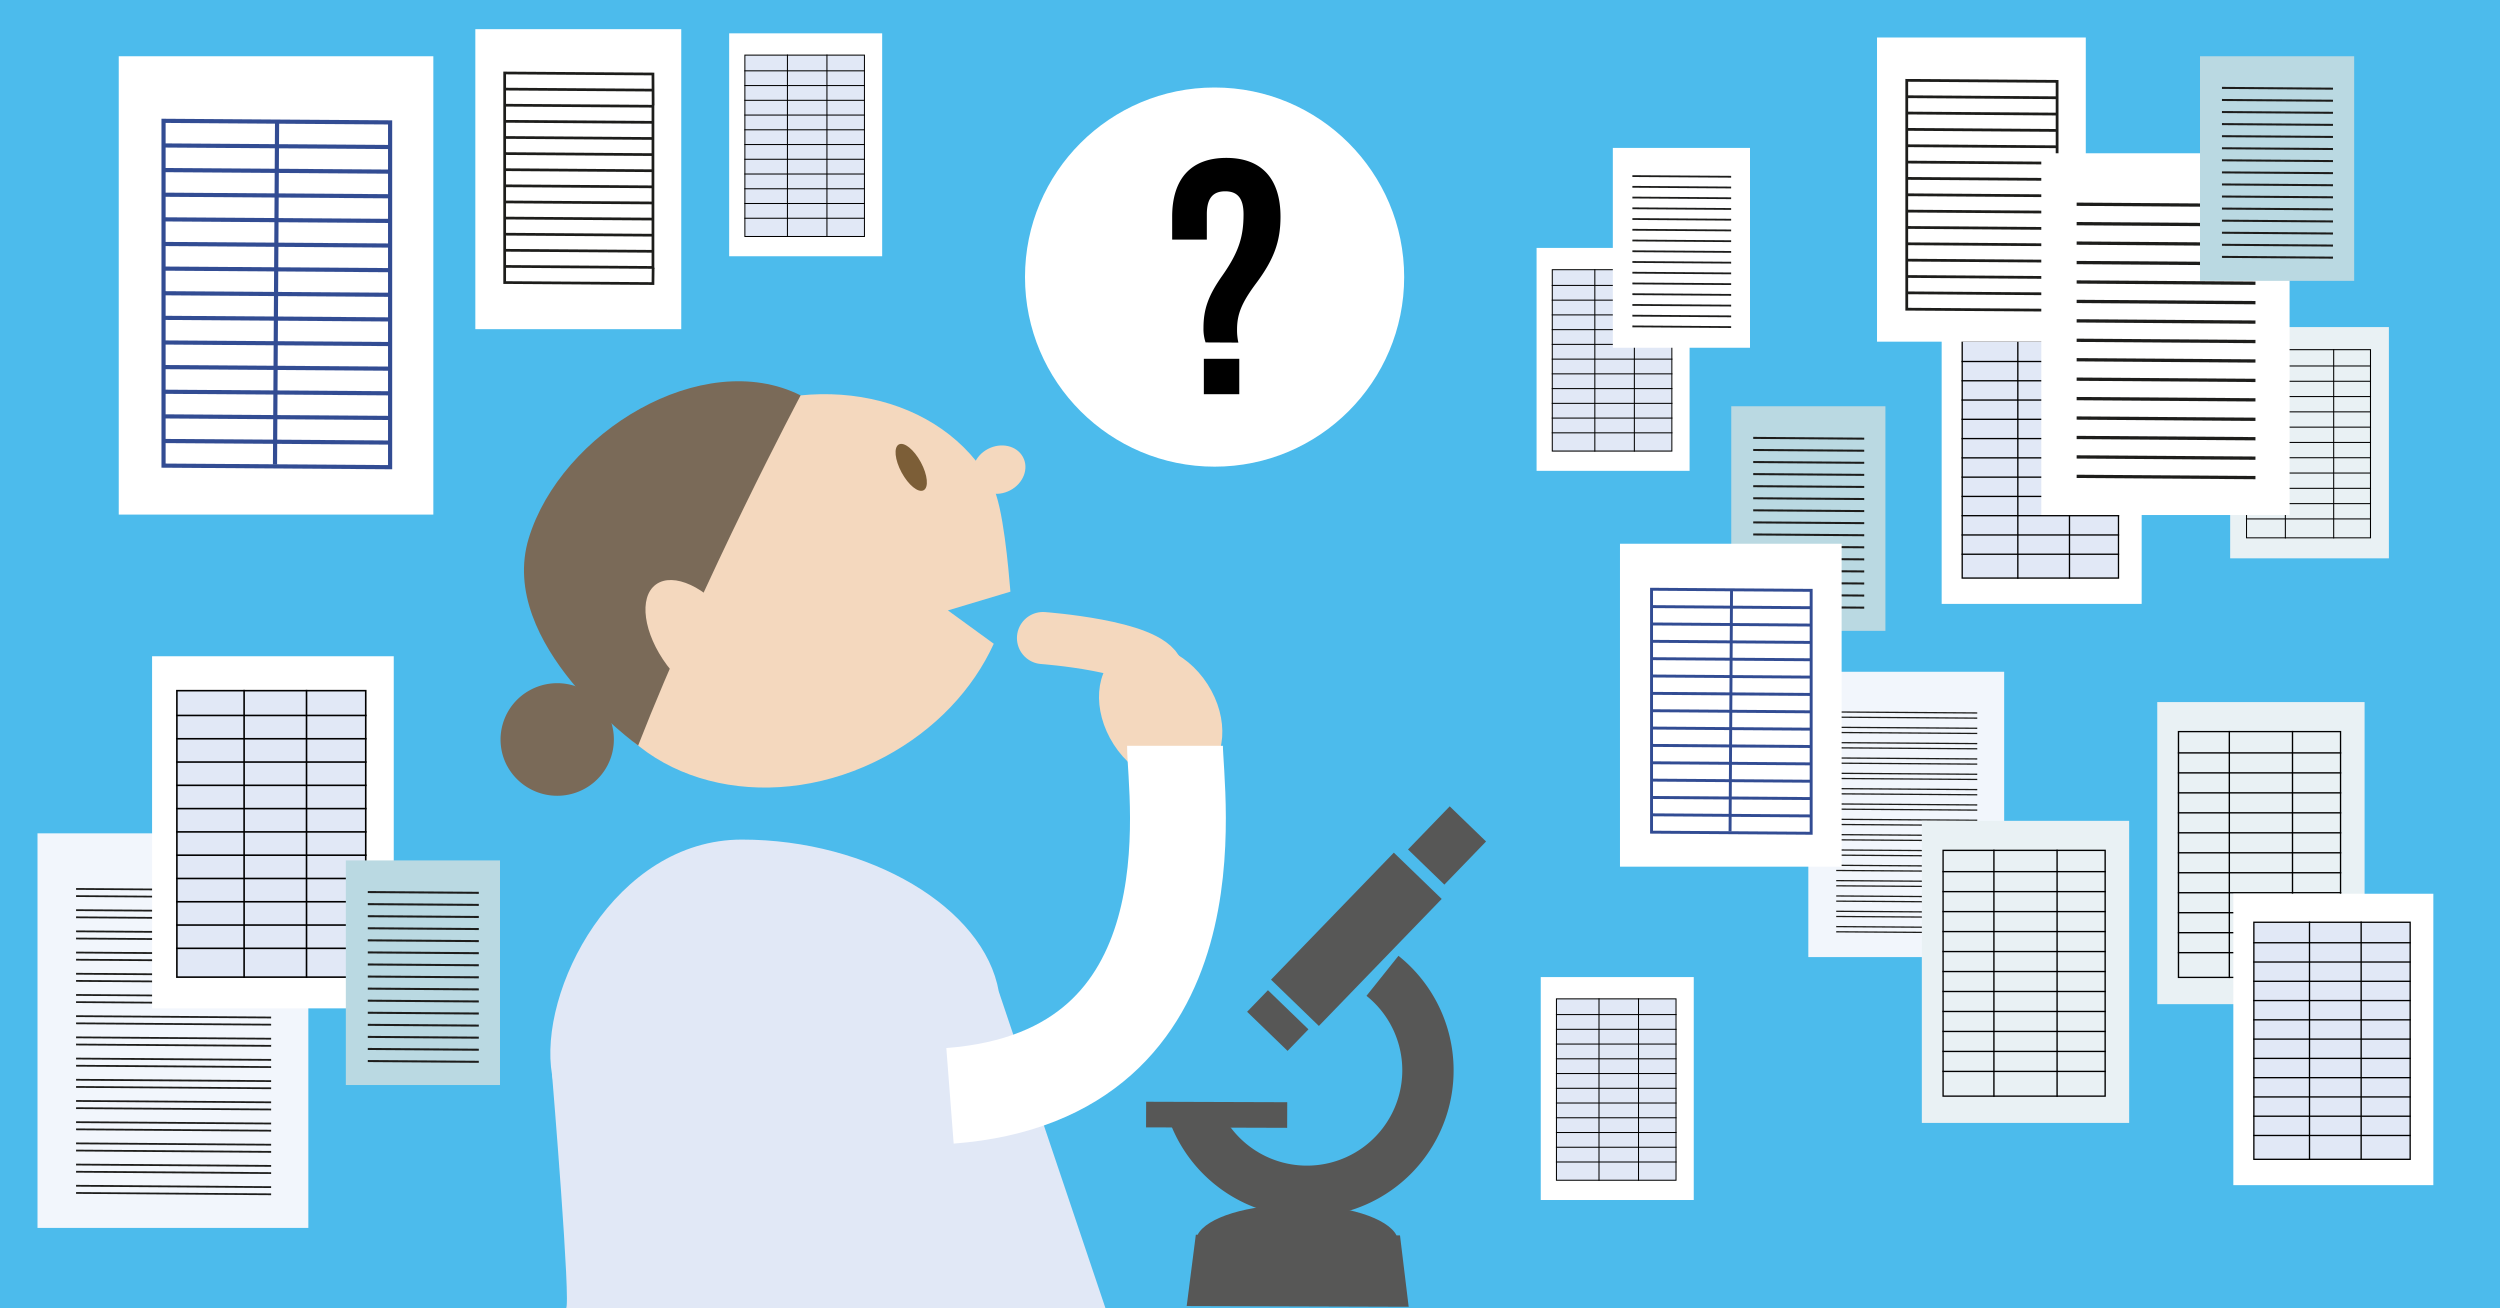 <svg xmlns="http://www.w3.org/2000/svg" viewBox="0 0 1200 628"><defs><style>.cls-1{fill:#4cbbec;}.cls-2{fill:#f4d8be;}.cls-3{fill:#7c5e37;}.cls-4{fill:#7a6a58;}.cls-5{fill:#fff;}.cls-10,.cls-11,.cls-13,.cls-14,.cls-15,.cls-16,.cls-17,.cls-18,.cls-19,.cls-20,.cls-22,.cls-23,.cls-24,.cls-25,.cls-6,.cls-8{fill:none;stroke-miterlimit:10;}.cls-6{stroke:#f4d8be;stroke-linecap:round;stroke-width:25px;}.cls-7{fill:#e1e8f6;}.cls-8{stroke:#fff;stroke-width:46px;}.cls-9{fill:#f2f6fc;}.cls-10,.cls-11,.cls-18,.cls-19,.cls-20,.cls-22,.cls-23{stroke:#1d1d1b;}.cls-10{stroke-width:0.62px;}.cls-11{stroke-width:0.86px;}.cls-12{fill:#e9f1f4;}.cls-13,.cls-14,.cls-15,.cls-16,.cls-17{stroke:#000;}.cls-13{stroke-width:0.66px;}.cls-14{stroke-width:0.5px;}.cls-15{stroke-width:0.77px;}.cls-16{stroke-width:0.64px;}.cls-17{stroke-width:0.49px;}.cls-18{stroke-width:1.33px;}.cls-19{stroke-width:1.58px;}.cls-20{stroke-width:0.87px;}.cls-21{fill:#bad9e2;}.cls-22{stroke-width:0.98px;}.cls-23{stroke-width:1.31px;}.cls-24,.cls-25{stroke:#324c93;}.cls-24{stroke-width:2px;}.cls-25{stroke-width:1.41px;}.cls-26{fill:#575756;}</style></defs><title>forsker m papir SVG</title><g id="Lag_2" data-name="Lag 2"><rect class="cls-1" width="1200" height="628"/></g><g id="Lag_1" data-name="Lag 1"><path class="cls-2" d="M338.4,203.87C390.79,176,452.56,189,476.34,233.06c5.21,9.65,7.77,40.39,8.66,50.94l-30,9,22,16c-9.92,21.78-28,41.3-52.48,54.35-52.4,27.92-114.16,14.85-137.94-29.19S286,231.79,338.4,203.87"/><path class="cls-3" d="M442,221.88c3.28,6.07,3.87,12.09,1.32,13.45s-7.27-2.47-10.55-8.54-3.87-12.09-1.32-13.45,7.27,2.46,10.55,8.54"/><path class="cls-2" d="M491,219.35c3,5.5.23,12.68-6.09,16s-13.86,1.66-16.83-3.83-.24-12.67,6.09-16S488,213.86,491,219.35"/><path class="cls-4" d="M384.31,189.78s-46.59,87.64-78,168.07c0,0-67.93-48.76-52.53-99.44s83.4-92.2,130.51-68.63"/><path class="cls-2" d="M320.17,319.3c11.32,15.25,27.29,22.63,35.67,16.5s6-23.48-5.35-38.73-27.3-22.63-35.67-16.5-6,23.48,5.35,38.73"/><path class="cls-4" d="M243.47,367.71a27.33,27.33,0,0,0,36.86,11.05,27,27,0,0,0,11.12-36.61,27.32,27.32,0,0,0-36.85-11,27,27,0,0,0-11.13,36.6"/><circle class="cls-5" cx="583" cy="133" r="91"/><path d="M578.67,164.36a20.69,20.69,0,0,1-1-6.89c0-9,2.25-15.54,9.14-25.31,7.85-11.22,10.09-18.59,10.09-29.33,0-8-3.2-11-8.81-11s-8.81,3-8.81,11V115H562.64V104c0-17.95,8.82-28.21,26-28.21s26,10.26,26,28.21c0,12-3.21,20.67-11.86,32.2-6.89,9.3-9,14.74-9,22a27.58,27.58,0,0,0,.64,6.25Zm16.18,7.85v17h-17v-17Z"/><ellipse class="cls-2" cx="558.01" cy="341.67" rx="26.8" ry="35.6" transform="matrix(0.84, -0.54, 0.54, 0.84, -96.11, 357.23)"/><path class="cls-6" d="M500.63,306.26s51,3.72,55.33,16.4"/><path class="cls-7" d="M479.43,476c7.05,40.32-36.75,73-97.81,73S272,556.32,265,516s30.07-113,91.13-113S472.39,435.68,479.43,476Z"/><path class="cls-7" d="M271.65,628c2.64,0-6.65-112-6.65-112l214.43-40,51.22,152Z"/><path class="cls-8" d="M564,358c0,23,22,158-108,168"/><rect class="cls-9" x="868" y="322.45" width="94" height="136.95"/><line class="cls-10" x1="881.38" y1="341.75" x2="949.08" y2="342.22"/><line class="cls-10" x1="881.38" y1="349.11" x2="949.08" y2="349.57"/><line class="cls-10" x1="881.38" y1="356.47" x2="949.08" y2="356.93"/><line class="cls-10" x1="881.38" y1="363.83" x2="949.08" y2="364.29"/><line class="cls-10" x1="881.38" y1="371.18" x2="949.08" y2="371.65"/><line class="cls-10" x1="881.38" y1="378.54" x2="949.08" y2="379.01"/><line class="cls-10" x1="881.38" y1="385.9" x2="949.08" y2="386.37"/><line class="cls-10" x1="881.38" y1="393.26" x2="949.08" y2="393.73"/><line class="cls-10" x1="881.38" y1="400.62" x2="949.08" y2="401.09"/><line class="cls-10" x1="881.38" y1="407.98" x2="949.08" y2="408.45"/><line class="cls-10" x1="881.38" y1="415.34" x2="949.08" y2="415.81"/><line class="cls-10" x1="881.38" y1="422.7" x2="949.08" y2="423.16"/><line class="cls-10" x1="881.38" y1="430.06" x2="949.08" y2="430.52"/><line class="cls-10" x1="881.38" y1="437.42" x2="949.08" y2="437.88"/><line class="cls-10" x1="881.38" y1="444.77" x2="949.08" y2="445.24"/><line class="cls-10" x1="881.38" y1="344.24" x2="949.08" y2="344.71"/><line class="cls-10" x1="881.38" y1="351.6" x2="949.08" y2="352.06"/><line class="cls-10" x1="881.38" y1="358.96" x2="949.08" y2="359.42"/><line class="cls-10" x1="881.38" y1="366.32" x2="949.08" y2="366.78"/><line class="cls-10" x1="881.38" y1="373.67" x2="949.08" y2="374.14"/><line class="cls-10" x1="881.38" y1="381.03" x2="949.08" y2="381.5"/><line class="cls-10" x1="881.38" y1="388.39" x2="949.08" y2="388.86"/><line class="cls-10" x1="881.38" y1="395.75" x2="949.08" y2="396.22"/><line class="cls-10" x1="881.38" y1="403.11" x2="949.08" y2="403.58"/><line class="cls-10" x1="881.38" y1="410.47" x2="949.08" y2="410.94"/><line class="cls-10" x1="881.38" y1="417.83" x2="949.08" y2="418.3"/><line class="cls-10" x1="881.38" y1="425.19" x2="949.08" y2="425.65"/><line class="cls-10" x1="881.38" y1="432.55" x2="949.08" y2="433.01"/><line class="cls-10" x1="881.38" y1="439.91" x2="949.08" y2="440.37"/><line class="cls-10" x1="881.38" y1="447.26" x2="949.08" y2="447.73"/><rect class="cls-9" x="18" y="400" width="130" height="189.4"/><line class="cls-11" x1="36.51" y1="426.69" x2="130.14" y2="427.33"/><line class="cls-11" x1="36.51" y1="436.87" x2="130.14" y2="437.51"/><line class="cls-11" x1="36.51" y1="447.04" x2="130.14" y2="447.69"/><line class="cls-11" x1="36.51" y1="457.22" x2="130.14" y2="457.87"/><line class="cls-11" x1="36.51" y1="467.4" x2="130.14" y2="468.04"/><line class="cls-11" x1="36.51" y1="477.58" x2="130.14" y2="478.22"/><line class="cls-11" x1="36.51" y1="487.75" x2="130.14" y2="488.4"/><line class="cls-11" x1="36.51" y1="497.93" x2="130.14" y2="498.58"/><line class="cls-11" x1="36.51" y1="508.11" x2="130.14" y2="508.75"/><line class="cls-11" x1="36.51" y1="518.29" x2="130.14" y2="518.93"/><line class="cls-11" x1="36.51" y1="528.46" x2="130.14" y2="529.11"/><line class="cls-11" x1="36.51" y1="538.64" x2="130.14" y2="539.29"/><line class="cls-11" x1="36.51" y1="548.82" x2="130.14" y2="549.46"/><line class="cls-11" x1="36.51" y1="558.99" x2="130.14" y2="559.64"/><line class="cls-11" x1="36.51" y1="569.17" x2="130.14" y2="569.82"/><line class="cls-11" x1="36.51" y1="430.13" x2="130.14" y2="430.78"/><line class="cls-11" x1="36.51" y1="440.31" x2="130.14" y2="440.96"/><line class="cls-11" x1="36.51" y1="450.49" x2="130.14" y2="451.13"/><line class="cls-11" x1="36.51" y1="460.66" x2="130.14" y2="461.31"/><line class="cls-11" x1="36.51" y1="470.84" x2="130.14" y2="471.49"/><line class="cls-11" x1="36.51" y1="481.02" x2="130.14" y2="481.67"/><line class="cls-11" x1="36.51" y1="491.2" x2="130.14" y2="491.84"/><line class="cls-11" x1="36.51" y1="501.37" x2="130.14" y2="502.02"/><line class="cls-11" x1="36.51" y1="511.55" x2="130.14" y2="512.2"/><line class="cls-11" x1="36.51" y1="521.73" x2="130.14" y2="522.37"/><line class="cls-11" x1="36.51" y1="531.91" x2="130.14" y2="532.55"/><line class="cls-11" x1="36.51" y1="542.08" x2="130.14" y2="542.73"/><line class="cls-11" x1="36.51" y1="552.26" x2="130.14" y2="552.91"/><line class="cls-11" x1="36.51" y1="562.44" x2="130.14" y2="563.08"/><line class="cls-11" x1="36.51" y1="572.62" x2="130.14" y2="573.26"/><rect class="cls-12" x="1035.48" y="337" width="99.52" height="145"/><path d="M1123.14,351.5V468.82H1046V351.5h77.12m.66-.66h-78.44V469.48h78.44V350.84Z"/><line class="cls-13" x1="1045.36" y1="361.39" x2="1123.8" y2="361.39"/><line class="cls-13" x1="1045.36" y1="370.98" x2="1123.8" y2="370.98"/><line class="cls-13" x1="1045.36" y1="380.57" x2="1123.8" y2="380.57"/><line class="cls-13" x1="1045.36" y1="390.16" x2="1123.8" y2="390.16"/><line class="cls-13" x1="1045.36" y1="399.75" x2="1123.8" y2="399.75"/><line class="cls-13" x1="1045.36" y1="409.34" x2="1123.8" y2="409.34"/><line class="cls-13" x1="1045.36" y1="418.92" x2="1123.8" y2="418.92"/><line class="cls-13" x1="1045.36" y1="428.51" x2="1123.8" y2="428.51"/><line class="cls-13" x1="1045.36" y1="457.28" x2="1123.8" y2="457.28"/><line class="cls-13" x1="1045.36" y1="438.1" x2="1123.8" y2="438.1"/><line class="cls-13" x1="1045.36" y1="447.69" x2="1123.8" y2="447.69"/><line class="cls-13" x1="1070.08" y1="350.84" x2="1070.08" y2="469.48"/><line class="cls-13" x1="1100.4" y1="350.84" x2="1100.4" y2="469.48"/><rect class="cls-12" x="922.48" y="394" width="99.52" height="145"/><path d="M1010.14,408.5V525.82H933V408.5h77.12m.66-.66H932.36V526.48h78.44V407.84Z"/><line class="cls-13" x1="932.36" y1="418.39" x2="1010.8" y2="418.39"/><line class="cls-13" x1="932.36" y1="427.98" x2="1010.8" y2="427.98"/><line class="cls-13" x1="932.36" y1="437.57" x2="1010.8" y2="437.57"/><line class="cls-13" x1="932.36" y1="447.16" x2="1010.8" y2="447.16"/><line class="cls-13" x1="932.36" y1="456.75" x2="1010.8" y2="456.75"/><line class="cls-13" x1="932.36" y1="466.34" x2="1010.8" y2="466.34"/><line class="cls-13" x1="932.36" y1="475.92" x2="1010.8" y2="475.92"/><line class="cls-13" x1="932.36" y1="485.51" x2="1010.8" y2="485.51"/><line class="cls-13" x1="932.36" y1="514.28" x2="1010.8" y2="514.28"/><line class="cls-13" x1="932.36" y1="495.1" x2="1010.8" y2="495.1"/><line class="cls-13" x1="932.36" y1="504.69" x2="1010.8" y2="504.69"/><line class="cls-13" x1="957.08" y1="407.84" x2="957.08" y2="526.48"/><line class="cls-13" x1="987.4" y1="407.84" x2="987.4" y2="526.48"/><rect class="cls-12" x="1070.48" y="157" width="76.19" height="111"/><path d="M1137.58,168.1v89.81h-59V168.1h59m.51-.5h-60v90.81h60V167.6Z"/><line class="cls-14" x1="1078.05" y1="175.67" x2="1138.09" y2="175.67"/><line class="cls-14" x1="1078.05" y1="183.01" x2="1138.09" y2="183.01"/><line class="cls-14" x1="1078.05" y1="190.35" x2="1138.09" y2="190.35"/><line class="cls-14" x1="1078.05" y1="197.69" x2="1138.09" y2="197.69"/><line class="cls-14" x1="1078.05" y1="205.03" x2="1138.09" y2="205.03"/><line class="cls-14" x1="1078.05" y1="212.37" x2="1138.09" y2="212.37"/><line class="cls-14" x1="1078.05" y1="219.71" x2="1138.09" y2="219.71"/><line class="cls-14" x1="1078.05" y1="227.06" x2="1138.09" y2="227.06"/><line class="cls-14" x1="1078.05" y1="249.08" x2="1138.09" y2="249.08"/><line class="cls-14" x1="1078.05" y1="234.4" x2="1138.09" y2="234.4"/><line class="cls-14" x1="1078.05" y1="241.74" x2="1138.09" y2="241.74"/><line class="cls-14" x1="1096.97" y1="167.6" x2="1096.97" y2="258.41"/><line class="cls-14" x1="1120.17" y1="167.6" x2="1120.17" y2="258.41"/><rect class="cls-5" x="73" y="315" width="116" height="169.01"/><rect class="cls-7" x="84.91" y="331.52" width="90.65" height="137.51"/><path d="M175.17,331.9V468.64H85.29V331.9h89.88m.77-.77H84.52V469.41h91.42V331.13Z"/><line class="cls-15" x1="84.52" y1="343.42" x2="175.94" y2="343.42"/><line class="cls-15" x1="84.52" y1="354.6" x2="175.94" y2="354.6"/><line class="cls-15" x1="84.52" y1="365.78" x2="175.94" y2="365.78"/><line class="cls-15" x1="84.52" y1="376.96" x2="175.94" y2="376.96"/><line class="cls-15" x1="84.52" y1="388.13" x2="175.94" y2="388.13"/><line class="cls-15" x1="84.52" y1="399.31" x2="175.94" y2="399.31"/><line class="cls-15" x1="84.52" y1="410.49" x2="175.94" y2="410.49"/><line class="cls-15" x1="84.52" y1="421.67" x2="175.94" y2="421.67"/><line class="cls-15" x1="84.52" y1="455.2" x2="175.94" y2="455.2"/><line class="cls-15" x1="84.52" y1="432.84" x2="175.94" y2="432.84"/><line class="cls-15" x1="84.52" y1="444.02" x2="175.94" y2="444.02"/><line class="cls-15" x1="117.17" y1="331.13" x2="117.17" y2="469.41"/><line class="cls-15" x1="147.13" y1="331.13" x2="147.13" y2="469.41"/><rect class="cls-5" x="1072" y="429" width="96" height="139.87"/><rect class="cls-7" x="1081.85" y="442.67" width="75.02" height="113.8"/><path d="M1156.56,443V556.15h-74.39V443h74.39m.63-.64h-75.65V556.79h75.65V442.35Z"/><line class="cls-16" x1="1081.54" y1="452.52" x2="1157.19" y2="452.52"/><line class="cls-16" x1="1081.54" y1="461.77" x2="1157.19" y2="461.77"/><line class="cls-16" x1="1081.54" y1="471.02" x2="1157.19" y2="471.02"/><line class="cls-16" x1="1081.54" y1="480.27" x2="1157.19" y2="480.27"/><line class="cls-16" x1="1081.54" y1="489.52" x2="1157.19" y2="489.52"/><line class="cls-16" x1="1081.54" y1="498.77" x2="1157.19" y2="498.77"/><line class="cls-16" x1="1081.54" y1="508.03" x2="1157.19" y2="508.03"/><line class="cls-16" x1="1081.54" y1="517.28" x2="1157.19" y2="517.28"/><line class="cls-16" x1="1081.54" y1="545.03" x2="1157.19" y2="545.03"/><line class="cls-16" x1="1081.54" y1="526.53" x2="1157.19" y2="526.53"/><line class="cls-16" x1="1081.54" y1="535.78" x2="1157.19" y2="535.78"/><line class="cls-16" x1="1108.56" y1="442.35" x2="1108.56" y2="556.79"/><line class="cls-16" x1="1133.35" y1="442.35" x2="1133.35" y2="556.79"/><rect class="cls-5" x="739.56" y="469" width="73.44" height="107"/><rect class="cls-7" x="747.1" y="479.46" width="57.39" height="87.06"/><path d="M804.25,479.7v86.57H747.34V479.7h56.91m.48-.49H746.85v87.55h57.88V479.21Z"/><line class="cls-17" x1="746.85" y1="487" x2="804.73" y2="487"/><line class="cls-17" x1="746.85" y1="494.07" x2="804.73" y2="494.07"/><line class="cls-17" x1="746.85" y1="501.15" x2="804.73" y2="501.15"/><line class="cls-17" x1="746.85" y1="508.23" x2="804.73" y2="508.23"/><line class="cls-17" x1="746.85" y1="515.3" x2="804.73" y2="515.3"/><line class="cls-17" x1="746.85" y1="522.38" x2="804.73" y2="522.38"/><line class="cls-17" x1="746.85" y1="529.45" x2="804.73" y2="529.45"/><line class="cls-17" x1="746.85" y1="536.53" x2="804.73" y2="536.53"/><line class="cls-17" x1="746.85" y1="557.76" x2="804.73" y2="557.76"/><line class="cls-17" x1="746.85" y1="543.61" x2="804.73" y2="543.61"/><line class="cls-17" x1="746.85" y1="550.68" x2="804.73" y2="550.68"/><line class="cls-17" x1="767.52" y1="479.21" x2="767.52" y2="566.76"/><line class="cls-17" x1="786.49" y1="479.21" x2="786.49" y2="566.76"/><rect class="cls-5" x="737.56" y="119" width="73.44" height="107"/><rect class="cls-7" x="745.1" y="129.46" width="57.39" height="87.06"/><path d="M802.25,129.7v86.57H745.34V129.7h56.91m.48-.49H744.85v87.55h57.88V129.21Z"/><line class="cls-17" x1="744.85" y1="137" x2="802.73" y2="137"/><line class="cls-17" x1="744.85" y1="144.07" x2="802.73" y2="144.07"/><line class="cls-17" x1="744.85" y1="151.15" x2="802.73" y2="151.15"/><line class="cls-17" x1="744.85" y1="158.23" x2="802.73" y2="158.23"/><line class="cls-17" x1="744.85" y1="165.3" x2="802.73" y2="165.3"/><line class="cls-17" x1="744.85" y1="172.38" x2="802.73" y2="172.38"/><line class="cls-17" x1="744.85" y1="179.45" x2="802.73" y2="179.45"/><line class="cls-17" x1="744.85" y1="186.53" x2="802.73" y2="186.53"/><line class="cls-17" x1="744.85" y1="207.76" x2="802.73" y2="207.76"/><line class="cls-17" x1="744.85" y1="193.61" x2="802.73" y2="193.61"/><line class="cls-17" x1="744.85" y1="200.68" x2="802.73" y2="200.68"/><line class="cls-17" x1="765.52" y1="129.21" x2="765.52" y2="216.76"/><line class="cls-17" x1="784.49" y1="129.21" x2="784.49" y2="216.76"/><rect class="cls-5" x="932" y="150" width="96" height="139.87"/><rect class="cls-7" x="941.85" y="163.67" width="75.02" height="113.8"/><path d="M1016.56,164V277.15H942.17V164h74.39m.63-.64H941.54V277.79h75.65V163.35Z"/><line class="cls-16" x1="941.54" y1="173.52" x2="1017.19" y2="173.52"/><line class="cls-16" x1="941.54" y1="182.77" x2="1017.19" y2="182.77"/><line class="cls-16" x1="941.54" y1="192.02" x2="1017.19" y2="192.02"/><line class="cls-16" x1="941.54" y1="201.27" x2="1017.19" y2="201.27"/><line class="cls-16" x1="941.54" y1="210.52" x2="1017.19" y2="210.52"/><line class="cls-16" x1="941.54" y1="219.77" x2="1017.19" y2="219.77"/><line class="cls-16" x1="941.54" y1="229.03" x2="1017.19" y2="229.03"/><line class="cls-16" x1="941.54" y1="238.28" x2="1017.19" y2="238.28"/><line class="cls-16" x1="941.54" y1="266.03" x2="1017.19" y2="266.03"/><line class="cls-16" x1="941.54" y1="247.53" x2="1017.19" y2="247.53"/><line class="cls-16" x1="941.54" y1="256.78" x2="1017.19" y2="256.78"/><line class="cls-16" x1="968.56" y1="163.35" x2="968.56" y2="277.79"/><line class="cls-16" x1="993.35" y1="163.35" x2="993.35" y2="277.79"/><rect class="cls-5" x="350" y="16" width="73.44" height="107"/><rect class="cls-7" x="357.54" y="26.46" width="57.39" height="87.06"/><path d="M414.69,26.7v86.57H357.78V26.7h56.91m.48-.49H357.3v87.55h57.87V26.21Z"/><line class="cls-17" x1="357.3" y1="34" x2="415.17" y2="34"/><line class="cls-17" x1="357.3" y1="41.07" x2="415.17" y2="41.07"/><line class="cls-17" x1="357.3" y1="48.15" x2="415.17" y2="48.15"/><line class="cls-17" x1="357.3" y1="55.23" x2="415.17" y2="55.23"/><line class="cls-17" x1="357.3" y1="62.3" x2="415.17" y2="62.3"/><line class="cls-17" x1="357.3" y1="69.38" x2="415.17" y2="69.38"/><line class="cls-17" x1="357.3" y1="76.45" x2="415.17" y2="76.45"/><line class="cls-17" x1="357.3" y1="83.53" x2="415.17" y2="83.53"/><line class="cls-17" x1="357.3" y1="104.76" x2="415.17" y2="104.76"/><line class="cls-17" x1="357.3" y1="90.61" x2="415.17" y2="90.61"/><line class="cls-17" x1="357.3" y1="97.68" x2="415.17" y2="97.68"/><line class="cls-17" x1="377.97" y1="26.21" x2="377.97" y2="113.76"/><line class="cls-17" x1="396.93" y1="26.21" x2="396.93" y2="113.76"/><rect class="cls-5" x="900.97" y="18" width="100.21" height="146"/><polyline class="cls-18" points="915.24 46.42 987.41 46.92 987.41 148.9 915.24 148.41 915.24 38.57 987.41 39.07 987.41 70.45 915.24 69.95"/><line class="cls-18" x1="915.24" y1="54.26" x2="987.41" y2="54.76"/><line class="cls-18" x1="915.24" y1="62.11" x2="987.41" y2="62.61"/><line class="cls-18" x1="915.24" y1="77.8" x2="987.41" y2="78.3"/><line class="cls-18" x1="915.24" y1="85.64" x2="987.41" y2="86.14"/><line class="cls-18" x1="915.24" y1="93.49" x2="987.41" y2="93.99"/><line class="cls-18" x1="915.24" y1="101.33" x2="987.41" y2="101.83"/><line class="cls-18" x1="915.24" y1="109.18" x2="987.41" y2="109.68"/><line class="cls-18" x1="915.24" y1="117.02" x2="987.41" y2="117.52"/><line class="cls-18" x1="915.24" y1="124.87" x2="987.41" y2="125.37"/><line class="cls-18" x1="915.24" y1="132.71" x2="987.41" y2="133.21"/><line class="cls-18" x1="915.24" y1="140.56" x2="987.41" y2="141.06"/><rect class="cls-5" x="979.82" y="73.57" width="119.18" height="173.64"/><line class="cls-19" x1="996.79" y1="98.03" x2="1082.62" y2="98.63"/><line class="cls-19" x1="996.79" y1="107.36" x2="1082.62" y2="107.96"/><line class="cls-19" x1="996.79" y1="116.69" x2="1082.62" y2="117.29"/><line class="cls-19" x1="996.79" y1="126.02" x2="1082.62" y2="126.62"/><line class="cls-19" x1="996.79" y1="135.35" x2="1082.62" y2="135.95"/><line class="cls-19" x1="996.79" y1="144.68" x2="1082.62" y2="145.28"/><line class="cls-19" x1="996.79" y1="154.01" x2="1082.62" y2="154.61"/><line class="cls-19" x1="996.79" y1="163.34" x2="1082.62" y2="163.94"/><line class="cls-19" x1="996.79" y1="172.67" x2="1082.62" y2="173.27"/><line class="cls-19" x1="996.79" y1="182" x2="1082.62" y2="182.6"/><line class="cls-19" x1="996.79" y1="191.33" x2="1082.62" y2="191.93"/><line class="cls-19" x1="996.79" y1="200.66" x2="1082.62" y2="201.26"/><line class="cls-19" x1="996.79" y1="209.99" x2="1082.62" y2="210.59"/><line class="cls-19" x1="996.79" y1="219.32" x2="1082.62" y2="219.92"/><line class="cls-19" x1="996.79" y1="228.65" x2="1082.62" y2="229.25"/><rect class="cls-5" x="774.16" y="71" width="65.84" height="95.92"/><line class="cls-20" x1="783.54" y1="84.52" x2="830.95" y2="84.84"/><line class="cls-20" x1="783.54" y1="89.67" x2="830.95" y2="90"/><line class="cls-20" x1="783.54" y1="94.82" x2="830.95" y2="95.15"/><line class="cls-20" x1="783.54" y1="99.98" x2="830.95" y2="100.31"/><line class="cls-20" x1="783.54" y1="105.13" x2="830.95" y2="105.46"/><line class="cls-20" x1="783.54" y1="110.29" x2="830.95" y2="110.61"/><line class="cls-20" x1="783.54" y1="115.44" x2="830.95" y2="115.77"/><line class="cls-20" x1="783.54" y1="120.6" x2="830.95" y2="120.92"/><line class="cls-20" x1="783.54" y1="125.75" x2="830.95" y2="126.08"/><line class="cls-20" x1="783.54" y1="130.9" x2="830.95" y2="131.23"/><line class="cls-20" x1="783.54" y1="136.06" x2="830.95" y2="136.38"/><line class="cls-20" x1="783.54" y1="141.21" x2="830.95" y2="141.54"/><line class="cls-20" x1="783.54" y1="146.37" x2="830.95" y2="146.69"/><line class="cls-20" x1="783.54" y1="151.52" x2="830.95" y2="151.85"/><line class="cls-20" x1="783.54" y1="156.67" x2="830.95" y2="157"/><rect class="cls-21" x="1056" y="27" width="74" height="107.81"/><line class="cls-22" x1="1066.54" y1="42.19" x2="1119.83" y2="42.56"/><line class="cls-22" x1="1066.54" y1="47.99" x2="1119.83" y2="48.35"/><line class="cls-22" x1="1066.54" y1="53.78" x2="1119.83" y2="54.15"/><line class="cls-22" x1="1066.54" y1="59.57" x2="1119.83" y2="59.94"/><line class="cls-22" x1="1066.54" y1="65.37" x2="1119.83" y2="65.73"/><line class="cls-22" x1="1066.54" y1="71.16" x2="1119.83" y2="71.53"/><line class="cls-22" x1="1066.54" y1="76.95" x2="1119.83" y2="77.32"/><line class="cls-22" x1="1066.54" y1="82.75" x2="1119.83" y2="83.11"/><line class="cls-22" x1="1066.54" y1="88.54" x2="1119.83" y2="88.91"/><line class="cls-22" x1="1066.54" y1="94.33" x2="1119.83" y2="94.7"/><line class="cls-22" x1="1066.54" y1="100.12" x2="1119.83" y2="100.49"/><line class="cls-22" x1="1066.54" y1="105.92" x2="1119.83" y2="106.29"/><line class="cls-22" x1="1066.54" y1="111.71" x2="1119.83" y2="112.08"/><line class="cls-22" x1="1066.54" y1="117.5" x2="1119.83" y2="117.87"/><line class="cls-22" x1="1066.54" y1="123.3" x2="1119.83" y2="123.67"/><rect class="cls-21" x="831" y="195" width="74" height="107.81"/><line class="cls-22" x1="841.54" y1="210.19" x2="894.83" y2="210.56"/><line class="cls-22" x1="841.54" y1="215.99" x2="894.83" y2="216.35"/><line class="cls-22" x1="841.54" y1="221.78" x2="894.83" y2="222.15"/><line class="cls-22" x1="841.54" y1="227.57" x2="894.83" y2="227.94"/><line class="cls-22" x1="841.54" y1="233.37" x2="894.83" y2="233.73"/><line class="cls-22" x1="841.54" y1="239.16" x2="894.83" y2="239.53"/><line class="cls-22" x1="841.54" y1="244.95" x2="894.83" y2="245.32"/><line class="cls-22" x1="841.54" y1="250.75" x2="894.83" y2="251.11"/><line class="cls-22" x1="841.54" y1="256.54" x2="894.83" y2="256.91"/><line class="cls-22" x1="841.54" y1="262.33" x2="894.83" y2="262.7"/><line class="cls-22" x1="841.54" y1="268.12" x2="894.83" y2="268.49"/><line class="cls-22" x1="841.54" y1="273.92" x2="894.83" y2="274.29"/><line class="cls-22" x1="841.54" y1="279.71" x2="894.83" y2="280.08"/><line class="cls-22" x1="841.54" y1="285.5" x2="894.83" y2="285.87"/><line class="cls-22" x1="841.54" y1="291.3" x2="894.83" y2="291.67"/><rect class="cls-21" x="166" y="413" width="74" height="107.81"/><line class="cls-22" x1="176.54" y1="428.19" x2="229.83" y2="428.56"/><line class="cls-22" x1="176.54" y1="433.99" x2="229.83" y2="434.35"/><line class="cls-22" x1="176.54" y1="439.78" x2="229.83" y2="440.15"/><line class="cls-22" x1="176.54" y1="445.57" x2="229.83" y2="445.94"/><line class="cls-22" x1="176.54" y1="451.37" x2="229.83" y2="451.73"/><line class="cls-22" x1="176.54" y1="457.16" x2="229.83" y2="457.53"/><line class="cls-22" x1="176.54" y1="462.95" x2="229.83" y2="463.32"/><line class="cls-22" x1="176.54" y1="468.75" x2="229.83" y2="469.11"/><line class="cls-22" x1="176.54" y1="474.54" x2="229.83" y2="474.91"/><line class="cls-22" x1="176.54" y1="480.33" x2="229.83" y2="480.7"/><line class="cls-22" x1="176.54" y1="486.12" x2="229.83" y2="486.49"/><line class="cls-22" x1="176.54" y1="491.92" x2="229.83" y2="492.29"/><line class="cls-22" x1="176.54" y1="497.71" x2="229.83" y2="498.08"/><line class="cls-22" x1="176.54" y1="503.5" x2="229.83" y2="503.87"/><line class="cls-22" x1="176.54" y1="509.3" x2="229.83" y2="509.67"/><rect class="cls-5" x="228.16" y="14" width="98.84" height="144"/><polyline class="cls-23" points="313.5 50.5 313.42 35.52 242.24 35.03 242.24 135.62 313.42 136.11 313.5 128.5"/><line class="cls-23" x1="242.24" y1="42.77" x2="313.42" y2="43.26"/><polyline class="cls-23" points="242.24 50.5 313.42 50.99 313.42 128.37 242.24 127.88"/><line class="cls-23" x1="242.24" y1="58.24" x2="313.42" y2="58.73"/><line class="cls-23" x1="242.24" y1="65.98" x2="313.42" y2="66.47"/><line class="cls-23" x1="242.24" y1="73.72" x2="313.42" y2="74.21"/><line class="cls-23" x1="242.24" y1="81.45" x2="313.42" y2="81.95"/><line class="cls-23" x1="242.24" y1="89.19" x2="313.42" y2="89.68"/><line class="cls-23" x1="242.24" y1="96.93" x2="313.42" y2="97.42"/><line class="cls-23" x1="242.24" y1="104.67" x2="313.42" y2="105.16"/><line class="cls-23" x1="242.24" y1="112.41" x2="313.42" y2="112.9"/><line class="cls-23" x1="242.24" y1="120.14" x2="313.42" y2="120.63"/><rect class="cls-5" x="57" y="27" width="151" height="220"/><polygon class="cls-24" points="187.25 224.25 78.5 223.5 78.5 58 132.88 58.38 187.25 58.75 187.25 224.25"/><line class="cls-24" x1="78.5" y1="69.82" x2="187.25" y2="70.57"/><line class="cls-24" x1="78.5" y1="81.64" x2="187.25" y2="82.39"/><line class="cls-24" x1="78.5" y1="93.46" x2="187.25" y2="94.21"/><line class="cls-24" x1="78.5" y1="105.29" x2="187.25" y2="106.04"/><line class="cls-24" x1="78.5" y1="117.11" x2="187.25" y2="117.86"/><line class="cls-24" x1="78.5" y1="128.93" x2="187.25" y2="129.68"/><line class="cls-24" x1="78.5" y1="140.75" x2="187.25" y2="141.5"/><line class="cls-24" x1="78.5" y1="152.57" x2="187.25" y2="153.32"/><line class="cls-24" x1="78.5" y1="164.39" x2="187.25" y2="165.14"/><line class="cls-24" x1="78.5" y1="176.21" x2="187.25" y2="176.96"/><line class="cls-24" x1="78.5" y1="188.04" x2="187.25" y2="188.79"/><line class="cls-24" x1="78.5" y1="199.86" x2="187.25" y2="200.61"/><line class="cls-24" x1="78.5" y1="211.68" x2="187.25" y2="212.43"/><line class="cls-24" x1="132" y1="223" x2="133" y2="58"/><rect class="cls-5" x="777.59" y="261" width="106.39" height="155"/><polygon class="cls-25" points="869.36 399.97 792.74 399.44 792.74 282.84 831.05 283.11 869.36 283.37 869.36 399.97"/><line class="cls-25" x1="792.74" y1="291.17" x2="869.36" y2="291.7"/><line class="cls-25" x1="792.74" y1="299.5" x2="869.36" y2="300.03"/><line class="cls-25" x1="792.74" y1="307.83" x2="869.36" y2="308.36"/><line class="cls-25" x1="792.74" y1="316.16" x2="869.36" y2="316.68"/><line class="cls-25" x1="792.74" y1="324.48" x2="869.36" y2="325.01"/><line class="cls-25" x1="792.74" y1="332.81" x2="869.36" y2="333.34"/><line class="cls-25" x1="792.74" y1="341.14" x2="869.36" y2="341.67"/><line class="cls-25" x1="792.74" y1="349.47" x2="869.36" y2="350"/><line class="cls-25" x1="792.74" y1="357.8" x2="869.36" y2="358.33"/><line class="cls-25" x1="792.74" y1="366.13" x2="869.36" y2="366.66"/><line class="cls-25" x1="792.74" y1="374.46" x2="869.36" y2="374.99"/><line class="cls-25" x1="792.74" y1="382.79" x2="869.36" y2="383.31"/><line class="cls-25" x1="792.74" y1="391.11" x2="869.36" y2="391.64"/><line class="cls-25" x1="830.43" y1="399.09" x2="831.14" y2="282.84"/><rect class="cls-26" x="577.87" y="501.27" width="12.3" height="67.73" transform="translate(46.92 1117.34) rotate(-89.81)"/><path class="cls-26" d="M672,593h-1.66c-4.23-8.33-24-14.69-47.69-14.77s-43.5,6.14-47.79,14.45H574l-4.39,34.21,106.55.36Z"/><path class="cls-26" d="M627.15,584.14A70.26,70.26,0,0,1,562.48,541l22.68-9.51A45.76,45.76,0,1,0,655.91,478l15.35-19.21a70.35,70.35,0,0,1-44.11,125.34Z"/><rect class="cls-26" x="608.63" y="434.83" width="84.81" height="31.96" transform="translate(-125.59 605.48) rotate(-45.96)"/><rect class="cls-26" x="680.17" y="393.65" width="28.8" height="24.27" transform="translate(-79.96 623.04) rotate(-45.96)"/><rect class="cls-26" x="606.12" y="476.31" width="14.4" height="27.02" transform="translate(-165.14 590.25) rotate(-45.96)"/></g></svg>